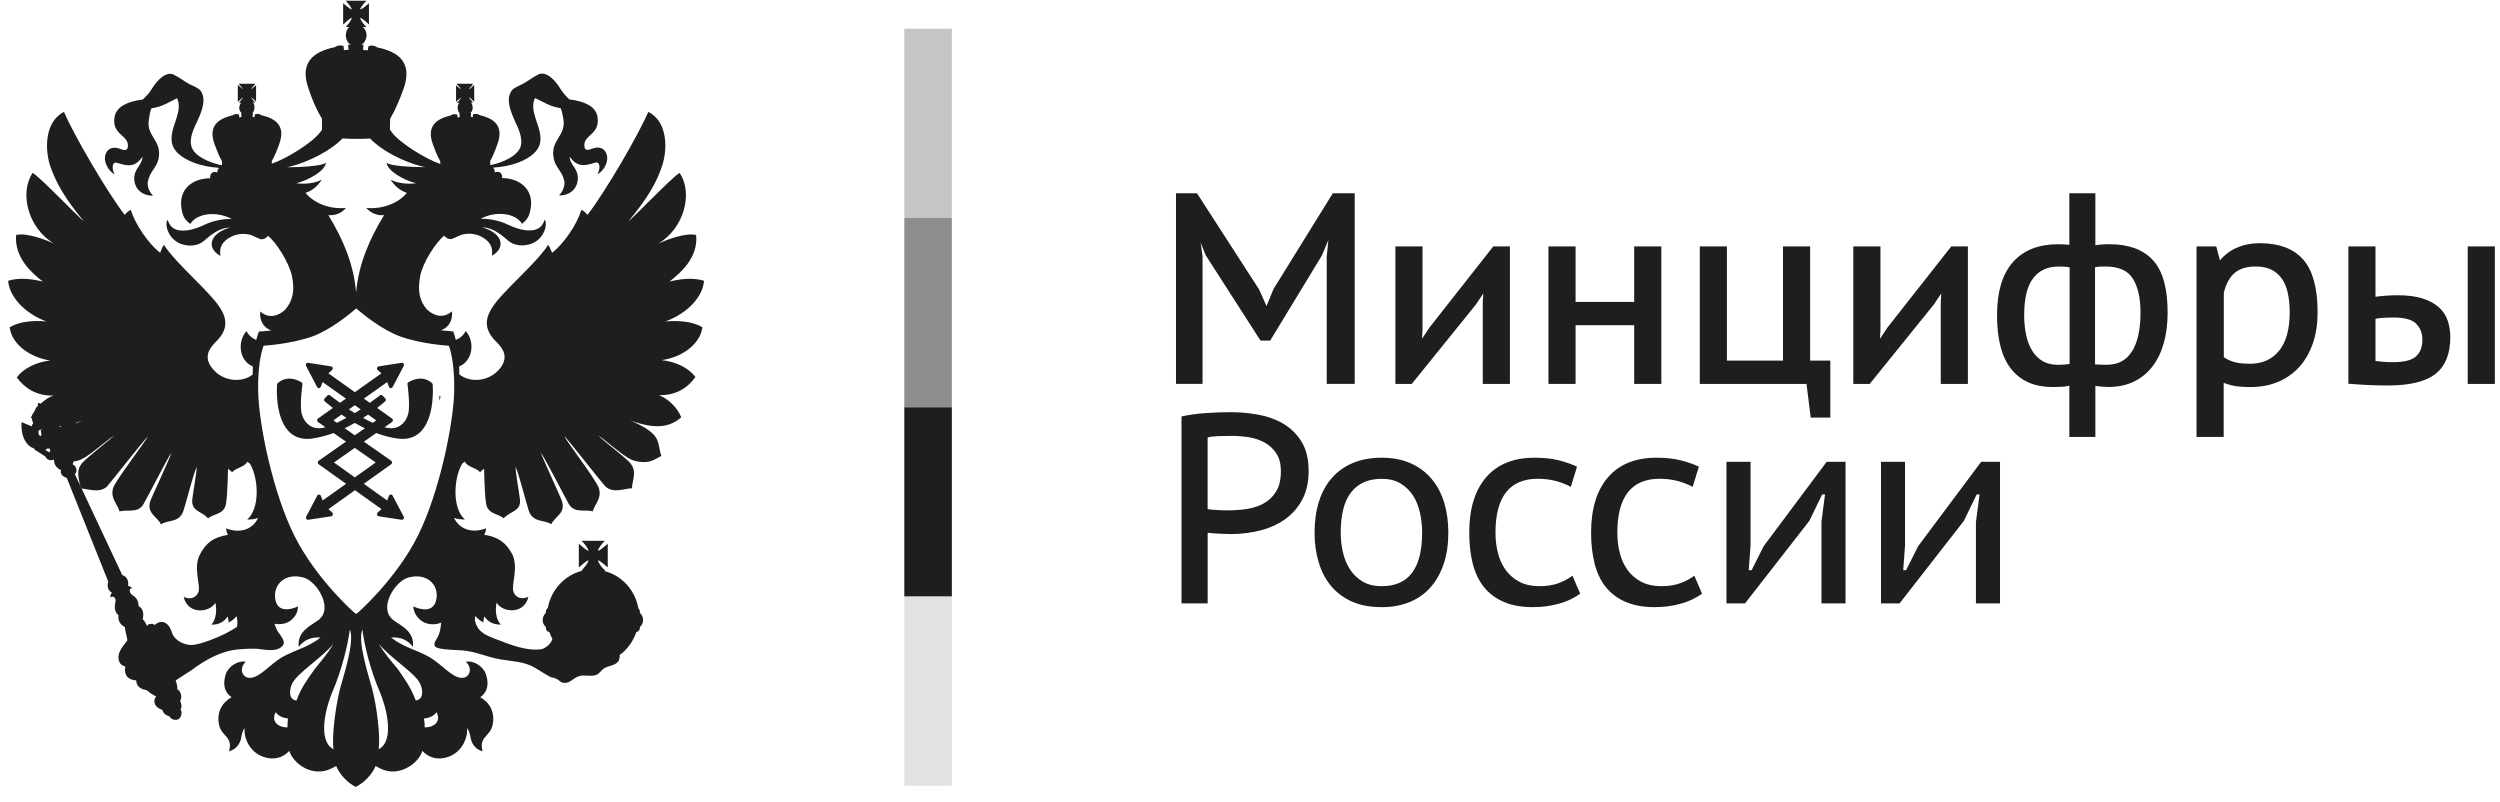 <?xml version="1.0" encoding="UTF-8"?> <svg xmlns="http://www.w3.org/2000/svg" width="159" height="51" viewBox="0 0 159 51" fill="none"><path d="M60.538 1.828H57.514V13.867H60.538V1.828Z" fill="#C5C5C5"></path><path d="M60.538 13.867H57.514V25.906H60.538V13.867Z" fill="#8D8D8D"></path><path d="M60.538 25.904H57.514V37.943H60.538V25.904Z" fill="#1E1E1E"></path><path d="M60.538 37.943H57.514V49.982H60.538V37.943Z" fill="#E2E2E2"></path><path d="M27.491 24.382C27.479 24.37 27.207 24.078 26.737 24.078C26.488 24.078 26.233 24.16 25.979 24.312C25.933 24.335 25.905 24.388 25.916 24.441C25.916 24.452 26.103 25.76 25.962 26.32C25.854 26.741 25.509 27.237 24.88 27.237C24.744 27.237 24.608 27.214 24.461 27.173H24.455L24.931 26.84C24.965 26.817 24.988 26.776 24.988 26.729C24.988 26.682 24.965 26.647 24.931 26.618L23.985 25.947C24.285 25.713 24.472 25.55 24.495 25.526C24.523 25.503 24.54 25.468 24.54 25.433C24.54 25.398 24.529 25.363 24.501 25.334L24.331 25.159C24.308 25.135 24.274 25.118 24.24 25.118C24.212 25.118 24.184 25.129 24.161 25.147C24.15 25.153 23.901 25.351 23.521 25.62L23.142 25.351L24.625 24.3L24.738 24.604C24.756 24.651 24.801 24.686 24.852 24.686C24.852 24.686 24.852 24.686 24.857 24.686C24.903 24.686 24.948 24.656 24.971 24.616L25.678 23.273C25.701 23.226 25.695 23.174 25.673 23.133C25.65 23.098 25.61 23.074 25.565 23.074C25.56 23.074 25.554 23.074 25.548 23.074L24.087 23.302C24.036 23.308 23.997 23.343 23.98 23.395C23.968 23.442 23.98 23.495 24.019 23.53L24.257 23.746L22.57 24.942L20.888 23.746L21.126 23.53C21.16 23.495 21.177 23.442 21.16 23.395C21.148 23.343 21.109 23.308 21.058 23.302L19.597 23.074C19.591 23.074 19.585 23.074 19.58 23.074C19.535 23.074 19.495 23.092 19.472 23.133C19.444 23.174 19.444 23.226 19.466 23.273L20.169 24.616C20.191 24.656 20.237 24.686 20.282 24.686C20.288 24.686 20.288 24.686 20.288 24.686C20.339 24.686 20.378 24.651 20.401 24.604L20.52 24.3L22.003 25.351L21.624 25.62C21.245 25.351 20.995 25.153 20.99 25.147C20.967 25.129 20.939 25.118 20.911 25.118C20.877 25.118 20.843 25.129 20.82 25.159L20.65 25.334C20.627 25.357 20.61 25.392 20.61 25.433C20.61 25.468 20.627 25.503 20.656 25.526C20.684 25.55 20.871 25.713 21.171 25.947L20.225 26.618C20.191 26.642 20.169 26.682 20.169 26.729C20.169 26.776 20.191 26.811 20.225 26.84L20.701 27.173C20.701 27.173 20.701 27.173 20.695 27.173C20.548 27.214 20.412 27.237 20.276 27.237C19.648 27.237 19.297 26.741 19.189 26.32C19.047 25.76 19.235 24.452 19.235 24.441C19.24 24.388 19.217 24.335 19.172 24.312C18.912 24.16 18.657 24.078 18.413 24.078C17.938 24.078 17.666 24.364 17.654 24.382C17.632 24.399 17.621 24.435 17.621 24.458C17.615 24.54 17.468 26.425 18.317 27.383C18.628 27.733 19.042 27.914 19.535 27.914C19.619 27.914 19.716 27.914 19.806 27.897C20.288 27.838 20.758 27.704 21.216 27.541L22.003 28.089L20.265 29.304C20.231 29.333 20.208 29.368 20.208 29.415C20.208 29.456 20.225 29.497 20.265 29.526L22.009 30.769L20.52 31.832L20.407 31.534C20.39 31.487 20.344 31.458 20.293 31.452C20.293 31.452 20.293 31.452 20.288 31.452C20.242 31.452 20.197 31.482 20.174 31.522L19.472 32.865C19.45 32.906 19.455 32.965 19.478 32.999C19.501 33.035 19.54 33.058 19.585 33.058C19.591 33.058 19.597 33.058 19.602 33.058L21.064 32.836C21.114 32.83 21.154 32.789 21.165 32.743C21.182 32.69 21.165 32.638 21.131 32.602L20.888 32.381L22.575 31.178L24.263 32.381L24.019 32.602C23.98 32.638 23.968 32.69 23.98 32.743C23.991 32.789 24.036 32.824 24.087 32.836L25.548 33.058C25.554 33.058 25.56 33.058 25.565 33.058C25.605 33.058 25.645 33.04 25.673 32.999C25.701 32.959 25.701 32.906 25.678 32.865L24.971 31.522C24.948 31.482 24.908 31.452 24.857 31.452H24.852C24.795 31.452 24.756 31.487 24.738 31.534L24.625 31.832L23.136 30.769L24.88 29.526C24.914 29.502 24.937 29.461 24.937 29.415C24.937 29.368 24.914 29.333 24.88 29.304L23.142 28.089L23.929 27.541C24.382 27.71 24.852 27.838 25.333 27.897C25.429 27.909 25.52 27.914 25.605 27.914C26.103 27.914 26.511 27.733 26.822 27.383C27.672 26.425 27.524 24.54 27.519 24.458C27.519 24.435 27.508 24.405 27.491 24.382ZM22.564 25.772L22.938 26.034C22.819 26.11 22.694 26.192 22.564 26.274C22.434 26.192 22.309 26.116 22.19 26.034L22.564 25.772ZM21.205 26.735L21.72 26.367C21.822 26.431 21.924 26.501 22.037 26.577C21.834 26.688 21.63 26.793 21.426 26.893L21.205 26.735ZM23.895 29.415L22.564 30.361L21.239 29.415L22.564 28.486L23.895 29.415ZM22.564 27.687L21.924 27.237C22.151 27.126 22.36 27.015 22.564 26.898C22.768 27.015 22.983 27.126 23.209 27.237L22.564 27.687ZM23.708 26.893C23.504 26.799 23.294 26.694 23.091 26.577C23.204 26.507 23.306 26.437 23.408 26.367L23.929 26.735L23.708 26.893Z" fill="#1E1E1E"></path><path d="M27.943 25.491C27.994 25.386 28.017 25.187 28.017 25.187L27.943 25.164V25.491Z" fill="#1E1E1E"></path><path d="M44.672 20.814C44.129 20.475 43.228 20.359 42.311 20.446C43.743 19.932 44.723 18.835 44.774 17.854C44.027 17.632 43.251 17.749 42.577 17.907C43.273 17.369 44.417 16.389 44.276 14.946C43.602 14.777 42.367 15.262 41.852 15.501C43.506 14.544 44.1 12.278 43.222 10.994C42.702 11.309 40.34 13.796 39.955 14.082C41.178 12.64 41.75 11.607 42.079 10.638C42.469 9.581 42.498 7.736 41.229 7.117C40.629 8.53 38.534 12.156 37.367 13.662C37.237 13.545 37.135 13.388 36.971 13.358C36.694 14.275 35.867 15.495 35.114 16.079C35.074 16.003 35.001 15.793 34.87 15.565C34.072 16.797 31.999 18.485 31.331 19.524C30.81 20.294 30.81 20.989 31.535 21.707C31.829 22.011 32.384 22.542 31.903 23.29C31.246 24.276 29.927 24.393 29.213 23.809C29.213 23.634 29.208 23.465 29.202 23.307C30.046 22.968 30.244 21.783 29.621 21.047C29.485 21.316 29.259 21.515 28.987 21.614C28.913 21.304 28.851 21.159 28.845 21.141L28.811 21.071H28.738C28.732 21.071 28.455 21.053 28.041 21.007C28.511 20.849 28.811 20.399 28.744 19.798C28.019 20.44 27.294 19.827 27.13 19.658C26.677 19.109 26.546 18.49 26.728 17.544C26.881 16.721 27.707 15.414 28.251 14.993C28.33 15.069 28.455 15.227 28.721 15.203C28.874 15.151 29.129 15.017 29.321 14.941C29.87 14.771 30.402 14.9 30.742 15.127C31.365 15.519 31.309 15.951 31.292 16.266C32.237 15.717 31.909 14.8 30.669 14.462C31.518 14.462 32.215 15.262 32.396 15.361C32.866 15.717 33.54 15.635 33.93 15.443C34.684 15.075 34.836 14.158 34.633 13.971C34.559 14.298 34.315 14.59 33.879 14.643C33.234 14.719 32.611 14.433 32.118 14.205C31.699 14.024 31.026 13.89 30.567 13.919C31.416 13.434 32.736 13.487 33.206 14.234C33.489 14.001 33.664 13.79 33.743 13.306C33.987 11.998 32.996 11.327 31.937 11.327C31.965 11.011 31.75 10.854 31.467 10.959C31.467 10.825 31.433 10.72 31.36 10.667C31.382 10.667 31.416 10.655 31.439 10.655C32.503 10.579 33.511 10.241 34.055 9.651C35.006 8.6 33.489 7.269 34.032 6.236C34.553 6.469 34.938 6.773 35.657 6.878C35.731 7.035 35.799 7.351 35.822 7.52C36.054 8.688 34.938 8.88 35.227 10.124C35.352 10.69 35.765 10.883 35.901 11.554C35.901 11.554 35.952 12.021 35.555 12.43C36.473 12.454 36.954 11.654 36.671 10.912C36.546 10.608 36.229 10.322 36.229 9.966C36.699 10.608 37.118 10.585 37.843 10.346C38.172 10.241 38.2 10.714 37.996 11.093C38.494 10.79 38.619 10.293 38.619 10.071C38.619 9.546 38.222 9.301 37.843 9.406C37.628 9.429 37.198 9.733 37.169 9.301C37.079 8.553 38.222 8.583 37.99 7.38C37.866 6.779 37.215 6.446 36.201 6.317C36.099 6.212 35.844 5.961 35.708 5.751C35.153 4.799 34.576 4.548 34.23 4.741C33.823 4.951 33.613 5.132 33.279 5.319C33.013 5.465 32.73 5.541 32.554 5.751C32.113 6.317 32.532 7.193 32.758 7.73C32.911 8.045 33.279 8.764 33.115 9.301C32.934 9.943 31.909 10.346 31.286 10.48C31.246 10.48 31.218 10.492 31.178 10.492V10.241C31.36 9.914 31.512 9.523 31.637 9.166C32.056 8.01 31.433 7.543 30.51 7.322C30.391 7.246 30.267 7.216 30.114 7.269H30.085L30.063 7.462L29.938 7.421L29.967 7.187H29.91C30.017 7.111 30.063 6.977 30.063 6.849C30.063 6.708 30.012 6.598 29.961 6.522H30.085L30.035 6.469C30.012 6.417 29.961 6.364 29.882 6.282C29.859 6.259 29.831 6.206 29.831 6.177C29.853 6.201 29.882 6.23 29.933 6.253C29.983 6.306 30.057 6.358 30.085 6.411L30.159 6.463V5.407L30.085 5.471C30.063 5.494 29.983 5.547 29.933 5.605C29.882 5.658 29.859 5.658 29.831 5.681C29.831 5.658 29.853 5.628 29.882 5.576C29.961 5.523 30.012 5.447 30.035 5.407L30.085 5.325H29.044L29.095 5.407C29.145 5.442 29.208 5.523 29.259 5.576C29.281 5.628 29.31 5.658 29.332 5.681C29.304 5.658 29.259 5.658 29.23 5.605C29.14 5.552 29.095 5.5 29.044 5.471L29.004 5.407V6.481L29.055 6.428C29.106 6.376 29.157 6.323 29.242 6.271C29.27 6.247 29.315 6.218 29.344 6.195C29.315 6.218 29.293 6.271 29.27 6.3C29.219 6.382 29.151 6.428 29.106 6.487L29.055 6.539H29.219C29.128 6.615 29.106 6.726 29.106 6.866C29.106 6.995 29.157 7.129 29.242 7.205H29.219L29.242 7.438L29.106 7.479L29.078 7.286H29.055C28.902 7.234 28.777 7.263 28.675 7.339C27.735 7.561 27.113 8.034 27.532 9.184C27.662 9.54 27.815 9.931 28.002 10.258V10.428C27.062 10.112 25.369 9.05 24.916 8.407C24.865 8.343 24.825 8.291 24.802 8.25H24.797L24.814 7.555C25.142 6.989 25.437 6.294 25.663 5.658C26.258 3.994 25.38 3.299 23.987 3.013C23.845 2.908 23.67 2.855 23.438 2.937L23.387 3.2L23.092 3.176L23.115 2.838C23.075 2.849 23.024 2.849 22.973 2.849C23.172 2.744 23.313 2.493 23.313 2.236C23.313 2.049 23.223 1.828 23.07 1.722H23.313C23.172 1.594 22.945 1.32 22.9 1.133C23.075 1.185 23.341 1.431 23.466 1.565V0.205C23.341 0.31 23.075 0.572 22.9 0.596C22.945 0.444 23.172 0.181 23.313 0.047H21.994C22.096 0.181 22.35 0.444 22.373 0.596C22.22 0.572 21.965 0.31 21.824 0.205V1.565C21.965 1.431 22.215 1.185 22.373 1.133C22.35 1.314 22.096 1.588 21.994 1.722H22.22C22.067 1.828 21.994 2.049 21.994 2.236C21.994 2.493 22.118 2.75 22.322 2.849C22.271 2.849 22.22 2.849 22.141 2.826L22.169 3.165L21.875 3.188L21.847 2.925C21.62 2.849 21.445 2.902 21.291 3.001C19.91 3.293 19.032 3.982 19.627 5.646C19.831 6.282 20.125 6.983 20.476 7.543V8.261C20.453 8.285 20.425 8.337 20.374 8.39C19.933 9.032 18.228 10.095 17.288 10.41V10.241C17.475 9.914 17.634 9.523 17.758 9.166C18.177 8.01 17.554 7.543 16.614 7.322C16.507 7.246 16.388 7.216 16.235 7.269H16.212L16.184 7.462L16.059 7.421L16.082 7.187H16.059C16.133 7.111 16.184 6.977 16.184 6.849C16.184 6.708 16.161 6.598 16.082 6.522H16.235L16.184 6.469C16.133 6.417 16.082 6.364 16.031 6.282C16.008 6.259 15.969 6.206 15.941 6.177C15.969 6.201 16.031 6.23 16.054 6.253C16.127 6.306 16.178 6.358 16.235 6.411L16.286 6.463V5.407L16.235 5.471C16.184 5.494 16.133 5.547 16.054 5.605C16.031 5.658 15.969 5.658 15.941 5.681C15.969 5.658 16.003 5.628 16.031 5.576C16.082 5.523 16.133 5.447 16.184 5.407L16.235 5.325H15.193L15.244 5.407C15.267 5.442 15.335 5.523 15.386 5.576C15.437 5.628 15.459 5.658 15.459 5.681C15.442 5.652 15.414 5.652 15.369 5.599C15.306 5.547 15.227 5.494 15.204 5.465L15.125 5.401V6.475L15.204 6.422C15.227 6.37 15.306 6.317 15.369 6.265C15.42 6.241 15.442 6.212 15.465 6.189C15.465 6.212 15.442 6.265 15.391 6.294C15.34 6.376 15.272 6.422 15.25 6.481L15.199 6.533H15.335C15.272 6.609 15.216 6.72 15.216 6.86C15.216 6.989 15.267 7.123 15.386 7.199H15.335L15.363 7.432L15.221 7.473L15.199 7.281H15.17C15.018 7.228 14.893 7.257 14.791 7.333C13.851 7.555 13.228 8.028 13.647 9.178C13.777 9.534 13.93 9.925 14.117 10.252V10.503C14.078 10.503 14.044 10.492 14.015 10.492C13.392 10.357 12.351 9.955 12.175 9.312C12.011 8.775 12.379 8.057 12.532 7.742C12.775 7.205 13.183 6.329 12.752 5.763C12.56 5.552 12.283 5.477 12.011 5.331C11.682 5.15 11.478 4.963 11.059 4.753C10.725 4.56 10.159 4.805 9.582 5.763C9.457 5.973 9.191 6.218 9.083 6.329C8.081 6.457 7.435 6.784 7.294 7.392C7.062 8.594 8.206 8.571 8.132 9.312C8.104 9.744 7.662 9.441 7.458 9.417C7.062 9.312 6.671 9.558 6.671 10.083C6.671 10.305 6.813 10.801 7.294 11.105C7.09 10.725 7.113 10.252 7.458 10.357C8.183 10.597 8.585 10.62 9.061 9.978C9.061 10.328 8.755 10.62 8.619 10.924C8.336 11.671 8.806 12.465 9.734 12.442C9.315 12.033 9.4 11.566 9.4 11.566C9.531 10.895 9.938 10.702 10.074 10.136C10.357 8.892 9.236 8.699 9.48 7.532C9.502 7.362 9.553 7.047 9.632 6.889C10.357 6.784 10.754 6.487 11.258 6.247C11.779 7.281 10.278 8.612 11.235 9.663C11.784 10.252 12.798 10.591 13.851 10.667C13.874 10.667 13.908 10.679 13.936 10.684C13.862 10.737 13.823 10.836 13.823 10.97C13.545 10.865 13.33 11.023 13.37 11.338C12.277 11.338 11.314 12.01 11.552 13.318C11.626 13.802 11.807 14.012 12.101 14.246C12.56 13.499 13.879 13.446 14.74 13.931C14.27 13.901 13.596 14.036 13.183 14.217C12.696 14.438 12.079 14.73 11.433 14.655C10.986 14.602 10.759 14.316 10.669 13.983C10.465 14.17 10.618 15.081 11.377 15.454C11.756 15.647 12.43 15.729 12.9 15.373C13.081 15.268 13.777 14.474 14.633 14.474C13.398 14.812 13.053 15.729 14.021 16.278C13.981 15.962 13.936 15.53 14.553 15.139C14.899 14.917 15.442 14.783 15.98 14.952C16.167 15.028 16.422 15.162 16.575 15.215C16.841 15.238 16.965 15.081 17.045 15.005C17.594 15.425 18.392 16.733 18.568 17.556C18.76 18.502 18.619 19.115 18.16 19.67C18.007 19.839 17.271 20.452 16.552 19.81C16.484 20.411 16.784 20.855 17.254 21.018C16.835 21.065 16.552 21.082 16.546 21.082H16.473L16.445 21.153C16.439 21.164 16.377 21.316 16.297 21.62C16.037 21.515 15.81 21.322 15.674 21.053C15.052 21.789 15.244 22.968 16.082 23.307C16.076 23.471 16.071 23.64 16.071 23.821C15.352 24.393 14.049 24.27 13.404 23.29C12.905 22.542 13.477 22.005 13.761 21.707C14.485 20.989 14.485 20.294 13.959 19.524C13.285 18.49 11.218 16.797 10.42 15.565C10.289 15.787 10.216 15.997 10.187 16.079C9.44 15.495 8.602 14.275 8.324 13.358C8.172 13.382 8.058 13.545 7.928 13.662C6.773 12.156 4.666 8.53 4.072 7.117C2.815 7.736 2.837 9.581 3.223 10.638C3.562 11.607 4.134 12.64 5.34 14.082C4.961 13.79 2.6 11.309 2.079 10.994C1.207 12.278 1.801 14.544 3.449 15.501C2.945 15.262 1.699 14.777 1.025 14.946C0.901 16.389 2.028 17.369 2.724 17.907C2.045 17.749 1.269 17.632 0.521 17.854C0.572 18.835 1.563 19.938 2.956 20.446C2.067 20.353 1.167 20.475 0.618 20.814C0.72 21.836 1.841 22.717 3.183 22.927C2.283 23.033 1.484 23.441 1.065 24.002C1.558 24.667 2.283 25.181 3.387 25.158C3.132 25.251 2.837 25.432 2.588 25.677C2.56 25.654 2.509 25.625 2.464 25.625C2.407 25.648 2.39 25.73 2.407 25.782C2.407 25.782 2.407 25.782 2.407 25.823C2.3 25.899 2.243 25.993 2.232 26.086C2.13 26.238 2.022 26.413 1.965 26.571C1.994 26.582 2.016 26.612 2.039 26.623C2.033 26.705 2.056 26.804 2.118 26.904C2.067 26.956 2.045 27.032 2.016 27.114L1.371 26.845C1.337 27.452 1.467 27.948 1.762 28.258C1.994 28.532 2.26 28.491 2.181 28.585L2.883 29.029C3.007 29.303 3.262 29.303 3.438 29.227C3.438 29.227 3.438 29.25 3.438 29.28C3.438 29.566 3.63 29.799 3.879 29.893C3.828 30.132 3.93 30.284 4.247 30.395L6.886 36.992C6.784 37.307 6.886 37.582 7.118 37.687C7.062 37.763 7.016 37.845 7.016 38.002C7.118 37.926 7.271 37.897 7.345 38.119C7.396 38.277 7.118 38.785 7.537 39.129C7.481 39.433 7.639 39.742 7.939 39.876C7.939 40.034 8.081 40.542 8.104 40.723C7.917 40.997 7.481 41.418 7.537 41.879C7.588 42.206 7.713 42.311 7.968 42.393C7.866 42.982 8.183 43.245 8.664 43.274C8.664 43.706 9.055 43.858 9.31 43.887C9.553 44.074 9.655 44.15 9.933 44.296C9.678 44.605 9.859 45.014 10.323 45.148C10.374 45.329 10.505 45.487 10.765 45.551C10.918 45.814 11.195 45.814 11.36 45.738C11.461 45.686 11.643 45.382 11.484 45.119C11.586 44.991 11.535 44.74 11.461 44.582C11.614 44.296 11.484 43.94 11.275 43.835C11.303 43.677 11.224 43.426 11.173 43.274C11.541 43.035 11.999 42.737 12.164 42.632C13.064 41.967 14.083 41.371 15.238 41.295C15.533 41.266 16.076 41.243 16.382 41.266C16.852 41.318 17.498 41.464 17.877 41.161C17.996 41.085 18.07 40.951 18.047 40.822C17.996 40.519 17.679 40.256 17.577 39.987C17.549 39.906 17.503 39.783 17.452 39.672C17.781 39.73 18.087 39.684 18.273 39.59C18.477 39.514 18.97 39.135 18.947 38.569C18.551 38.761 17.6 39.024 17.498 38.032C17.396 37.156 18.143 36.408 19.315 36.735C20.114 36.945 21.28 38.697 20.216 39.462C19.695 39.83 18.896 40.18 18.998 41.138C19.338 40.706 19.797 40.495 20.391 40.548C19.519 41.213 18.845 41.295 17.928 41.803C17.13 42.288 16.535 43.087 15.907 43.111C15.425 43.134 15.159 42.544 15.629 42.089C15.159 41.984 14.536 42.364 14.361 42.871C14.134 43.566 14.31 44.062 14.729 44.343C14.162 44.658 13.738 45.271 13.942 46.147C14.134 46.865 14.831 46.865 14.565 47.782C14.955 47.676 15.21 47.402 15.323 47.011C15.374 46.736 15.425 46.45 15.556 46.316C15.499 46.865 15.805 47.676 16.535 48.044C17.028 48.295 17.803 48.395 18.398 47.758C18.642 48.476 19.463 49.095 20.318 49.066C20.708 49.066 21.093 48.891 21.382 48.716C21.586 49.247 22.107 49.79 22.622 50.047C23.154 49.79 23.675 49.247 23.891 48.716C24.174 48.897 24.564 49.066 24.944 49.066C25.765 49.089 26.631 48.476 26.863 47.758C27.458 48.395 28.234 48.295 28.727 48.044C29.451 47.676 29.757 46.865 29.706 46.316C29.842 46.45 29.893 46.736 29.95 47.011C30.052 47.402 30.301 47.676 30.697 47.782C30.431 46.865 31.144 46.865 31.32 46.147C31.524 45.271 31.105 44.652 30.544 44.343C30.952 44.068 31.144 43.572 30.901 42.871C30.725 42.364 30.102 41.984 29.632 42.089C30.102 42.544 29.848 43.134 29.355 43.111C28.732 43.087 28.138 42.282 27.334 41.803C26.422 41.289 25.748 41.213 24.87 40.548C25.465 40.495 25.935 40.706 26.263 41.138C26.365 40.18 25.567 39.83 25.046 39.462C23.993 38.697 25.148 36.945 25.963 36.735C27.118 36.408 27.883 37.156 27.764 38.032C27.639 39.03 26.711 38.767 26.292 38.569C26.292 39.129 26.784 39.509 26.988 39.59C27.226 39.707 27.668 39.771 28.058 39.596C28.047 39.695 28.03 39.8 28.03 39.83C27.951 40.682 27.509 40.758 27.662 41.108C27.877 41.371 29.298 41.318 29.683 41.4C30.357 41.494 30.929 41.75 31.575 41.885C32.3 42.042 33.07 42.042 33.721 42.317C34.14 42.504 34.61 42.854 35.017 43.064C35.64 43.169 35.538 43.432 35.935 43.432C36.292 43.432 36.428 43.117 36.886 42.988C37.203 42.912 37.56 43.041 37.877 42.936C38.109 42.883 38.211 42.638 38.426 42.504C38.681 42.346 39.038 42.346 39.276 42.118C39.4 42.002 39.429 41.78 39.406 41.622L39.412 41.657C39.899 41.307 40.267 40.793 40.471 40.203C40.595 40.18 40.697 40.063 40.697 39.929C40.697 39.906 40.697 39.876 40.697 39.876C40.822 39.771 40.901 39.614 40.901 39.456C40.901 39.258 40.827 39.1 40.697 38.971C40.697 38.971 40.697 38.942 40.697 38.919C40.697 38.814 40.646 38.738 40.595 38.668C40.391 37.529 39.553 36.613 38.472 36.327C38.472 36.297 38.472 36.297 38.472 36.274H38.449C38.449 36.221 38.426 36.192 38.387 36.192C38.234 36.035 38.053 35.789 38.03 35.632C38.206 35.684 38.5 35.971 38.653 36.087V34.581C38.5 34.698 38.211 34.984 38.03 35.036C38.053 34.849 38.33 34.523 38.472 34.394H36.988C37.124 34.523 37.407 34.849 37.43 35.036C37.254 34.984 36.96 34.698 36.813 34.581V36.087C36.965 35.971 37.254 35.684 37.43 35.632C37.407 35.819 37.124 36.146 36.988 36.274L37.039 36.297C35.935 36.56 35.046 37.506 34.842 38.668C34.768 38.732 34.717 38.814 34.717 38.919C34.717 38.942 34.717 38.971 34.717 38.971C34.587 39.1 34.514 39.258 34.514 39.456C34.514 39.608 34.587 39.771 34.717 39.876C34.717 39.876 34.717 39.9 34.717 39.929C34.717 40.098 34.819 40.18 34.944 40.203C34.995 40.349 35.057 40.495 35.125 40.624C35.125 40.612 35.125 40.612 35.142 40.594C35.051 41.026 34.542 41.289 34.429 41.289C33.523 41.423 32.52 41.026 31.609 40.676C31.207 40.519 30.657 40.338 30.391 39.929C30.227 39.631 30.153 39.444 30.238 39.182C30.34 39.31 30.505 39.456 30.737 39.584C30.759 39.456 30.759 39.31 30.81 39.205C31.042 39.561 31.41 39.742 31.852 39.719C31.586 39.485 31.461 38.866 31.586 38.329C31.954 38.971 33.353 39.1 33.608 37.95C33.087 38.201 32.752 37.926 32.656 37.635C32.503 37.173 33.013 36.058 32.554 35.2C32.186 34.558 31.767 34.166 30.793 34.009C30.867 33.886 30.895 33.781 30.918 33.6C30.017 33.939 29.242 33.676 28.874 32.934C29.055 33.01 29.315 33.04 29.57 33.04C28.772 32.368 28.823 30.471 29.395 29.49C29.468 29.437 29.497 29.385 29.57 29.361C29.746 29.729 30.267 29.729 30.533 30.027C30.635 29.922 30.686 29.893 30.788 29.805C30.788 29.805 30.81 31.364 30.912 32.006C31.014 32.724 31.688 32.648 32.033 32.964C32.441 32.502 33.177 32.526 33.064 31.732C32.962 30.938 32.809 30.214 32.786 29.677C33.013 30.161 33.46 31.983 33.636 32.502C33.925 33.273 34.649 33.04 35.057 33.343C35.323 32.806 35.997 32.648 35.731 31.837C35.657 31.627 34.553 29.233 34.389 28.772C34.78 29.361 35.85 31.469 36.178 32.059C36.546 32.672 37.22 32.374 37.702 32.526C37.792 32.082 38.443 31.568 37.968 30.798C37.373 29.776 35.974 27.995 35.901 27.744C36.178 28.018 38.347 30.798 38.517 30.949C39.021 31.405 39.757 31.055 40.193 31.055C40.193 30.547 40.584 29.969 40.017 29.379C39.497 28.865 38.302 27.989 38.047 27.692C38.845 28.258 39.785 29.157 40.346 29.303C41.337 29.566 41.694 29.157 42.062 29C41.756 28.071 42.164 27.639 40.069 26.734C41.88 27.4 42.685 27.073 43.33 26.547C43.075 25.882 42.43 25.321 41.903 25.134C43.013 25.158 43.749 24.65 44.23 23.978C43.823 23.418 43.013 23.009 42.084 22.904C43.455 22.712 44.547 21.836 44.672 20.814ZM2.639 27.674C2.617 27.674 2.617 27.698 2.588 27.727C2.435 27.703 2.435 27.517 2.464 27.359C2.537 27.359 2.588 27.335 2.639 27.283L2.662 27.312L2.588 27.365C2.617 27.464 2.617 27.569 2.639 27.674ZM3.138 28.772L2.888 28.62C2.99 28.497 3.087 28.497 3.189 28.567C3.189 28.643 3.189 28.719 3.138 28.772ZM3.885 27.137C3.851 27.137 3.817 27.137 3.783 27.137C3.777 27.131 3.772 27.119 3.766 27.114C3.811 27.102 3.862 27.102 3.902 27.09C3.902 27.102 3.891 27.119 3.885 27.137ZM18.285 46.264C17.662 46.264 17.22 45.861 17.537 45.294C17.701 45.551 18.03 45.668 18.313 45.697C18.285 45.966 18.285 46.042 18.285 46.264ZM27.758 45.294C28.075 45.861 27.634 46.264 27.011 46.264C27.011 46.042 27.011 45.966 26.96 45.697C27.248 45.674 27.588 45.563 27.758 45.294ZM18.262 10.638C19.683 10.322 21.133 9.499 21.784 8.804C22.322 8.839 23.019 8.845 23.545 8.81C24.185 9.511 25.612 10.317 27.039 10.632C26.212 10.632 24.768 10.556 24.587 10.346C24.638 10.883 25.742 11.49 26.467 11.654C25.867 11.729 25.312 11.654 24.842 11.432C25.097 11.811 25.391 12.097 25.873 12.267C25.369 12.909 24.327 13.323 23.296 13.224C23.551 13.539 24.021 13.738 24.429 13.68C23.5 15.203 22.815 16.768 22.651 18.578H22.645V18.584C22.492 16.768 21.807 15.203 20.884 13.68C21.303 13.732 21.762 13.539 21.999 13.224C20.957 13.329 19.955 12.909 19.434 12.267C19.921 12.097 20.21 11.811 20.465 11.432C20.006 11.654 19.434 11.729 18.84 11.654C19.564 11.484 20.68 10.883 20.731 10.346C20.533 10.562 19.089 10.638 18.262 10.638ZM5.233 26.746C5.102 26.804 4.944 26.874 4.825 26.927C4.825 26.915 4.825 26.904 4.825 26.892C4.95 26.839 5.108 26.793 5.233 26.746ZM14.372 33.606C14.4 33.787 14.423 33.892 14.497 34.015C13.517 34.172 13.104 34.563 12.747 35.206C12.248 36.07 12.77 37.185 12.628 37.64C12.526 37.926 12.203 38.207 11.682 37.956C11.937 39.112 13.33 38.977 13.698 38.335C13.823 38.872 13.698 39.491 13.443 39.724C13.879 39.748 14.247 39.567 14.474 39.211C14.525 39.316 14.525 39.462 14.547 39.59C14.791 39.462 14.944 39.316 15.046 39.187C15.085 39.316 15.131 39.619 15.074 39.865C14.887 39.993 14.678 40.116 14.349 40.291C13.828 40.554 12.877 40.933 12.334 41.009C11.886 41.085 11.11 40.822 10.912 40.18C10.731 39.567 10.238 39.368 9.848 39.748C9.746 39.672 9.468 39.614 9.349 39.806C9.349 39.806 9.225 39.514 9.072 39.374C9.174 39.059 9.095 38.679 8.817 38.551C8.794 37.932 8.426 37.932 8.296 37.722C8.223 37.593 8.223 37.43 8.398 37.407C8.324 37.29 8.166 37.267 8.143 37.267C8.194 37.004 8.115 36.677 7.775 36.572L4.763 30.161C4.955 29.951 4.853 29.648 4.638 29.542C4.638 29.542 4.638 29.519 4.638 29.49C4.655 29.437 4.661 29.402 4.666 29.361C4.746 29.35 4.848 29.326 4.933 29.303C5.527 29.157 6.456 28.258 7.26 27.692C6.977 27.995 5.81 28.871 5.289 29.379C4.802 29.875 5.006 30.372 5.085 30.821L5.199 31.072C5.64 31.101 6.303 31.376 6.796 30.955C6.948 30.798 9.123 28.018 9.412 27.75C9.298 28.001 7.928 29.782 7.305 30.803C6.847 31.574 7.52 32.082 7.6 32.532C8.092 32.374 8.766 32.678 9.123 32.065C9.468 31.475 10.521 29.367 10.912 28.778C10.759 29.239 9.644 31.633 9.565 31.843C9.298 32.654 9.972 32.812 10.238 33.349C10.646 33.045 11.377 33.285 11.66 32.508C11.835 31.989 12.283 30.167 12.515 29.683C12.486 30.22 12.334 30.944 12.232 31.738C12.13 32.538 12.854 32.508 13.234 32.97C13.602 32.654 14.276 32.73 14.378 32.012C14.48 31.37 14.502 29.811 14.502 29.811C14.604 29.904 14.655 29.928 14.768 30.033C15.018 29.729 15.544 29.729 15.72 29.367C15.799 29.391 15.822 29.443 15.901 29.496C16.473 30.477 16.518 32.374 15.72 33.045C15.952 33.045 16.241 33.016 16.416 32.94C16.065 33.682 15.278 33.945 14.372 33.606ZM20.001 42.574C19.53 43.239 19.162 43.724 18.857 44.553C18.308 44.5 18.415 43.806 18.591 43.455C18.959 42.761 20.453 41.856 21.207 40.951C20.872 41.529 20.408 42.054 20.001 42.574ZM21.626 43.806C21.32 45.032 21.105 46.842 21.207 47.653C20.153 47.087 20.748 44.903 21.156 43.963C21.722 42.655 22.118 41.056 22.249 40.034C22.577 40.81 21.847 42.977 21.626 43.806ZM24.089 47.653C24.191 46.842 23.987 45.032 23.67 43.806C23.449 42.977 22.724 40.81 23.047 40.034C23.172 41.056 23.568 42.65 24.14 43.963C24.547 44.903 25.142 47.087 24.089 47.653ZM26.705 43.449C26.886 43.806 26.988 44.495 26.439 44.547C26.133 43.718 25.765 43.239 25.312 42.568C24.887 42.054 24.423 41.523 24.089 40.945C24.836 41.855 26.337 42.755 26.705 43.449ZM26.575 34.079C25.199 36.835 22.679 39.077 22.651 39.047C22.622 39.082 20.102 36.835 18.727 34.079C17.351 31.329 16.467 27.003 16.422 24.936C16.371 22.869 16.767 21.988 16.767 21.988C16.767 21.988 18.489 21.888 19.865 21.398C21.031 20.983 22.299 19.927 22.656 19.617C23.013 19.927 24.281 20.977 25.454 21.398C26.824 21.894 28.545 21.988 28.545 21.988C28.545 21.988 28.936 22.875 28.885 24.936C28.828 27.003 27.945 31.329 26.575 34.079Z" fill="#1E1E1E"></path><path d="M75.139 26.488C75.604 26.384 76.112 26.312 76.662 26.274C77.212 26.234 77.75 26.215 78.285 26.215C78.851 26.215 79.425 26.265 80.006 26.368C80.59 26.472 81.119 26.66 81.596 26.936C82.073 27.212 82.463 27.591 82.77 28.077C83.074 28.563 83.229 29.19 83.229 29.954C83.229 30.675 83.089 31.29 82.812 31.797C82.535 32.305 82.165 32.722 81.706 33.042C81.246 33.362 80.717 33.597 80.125 33.744C79.532 33.891 78.918 33.967 78.285 33.967C78.218 33.967 78.115 33.964 77.978 33.957C77.838 33.951 77.695 33.945 77.546 33.942C77.398 33.935 77.252 33.926 77.115 33.916C76.975 33.904 76.875 33.895 76.808 33.882V38.377H75.145V26.488H75.139ZM78.334 27.723C78.033 27.723 77.744 27.729 77.461 27.738C77.179 27.751 76.96 27.779 76.805 27.823V32.371C76.859 32.393 76.951 32.409 77.078 32.415C77.206 32.421 77.34 32.428 77.477 32.44C77.617 32.453 77.747 32.456 77.875 32.456C78.002 32.456 78.1 32.456 78.167 32.456C78.565 32.456 78.96 32.424 79.349 32.362C79.739 32.299 80.088 32.18 80.407 31.998C80.724 31.816 80.979 31.566 81.174 31.236C81.368 30.91 81.465 30.487 81.465 29.967C81.465 29.515 81.371 29.146 81.183 28.851C80.994 28.559 80.751 28.328 80.45 28.158C80.152 27.989 79.814 27.873 79.444 27.81C79.07 27.754 78.699 27.723 78.334 27.723Z" fill="#1E1E1E"></path><path d="M83.607 33.882C83.607 33.139 83.702 32.472 83.89 31.882C84.079 31.293 84.355 30.791 84.723 30.381C85.088 29.97 85.535 29.654 86.064 29.437C86.59 29.221 87.192 29.111 87.87 29.111C88.578 29.111 89.201 29.23 89.733 29.472C90.266 29.713 90.709 30.045 91.065 30.475C91.421 30.904 91.682 31.406 91.856 31.986C92.029 32.562 92.114 33.196 92.114 33.882C92.114 34.612 92.017 35.271 91.822 35.854C91.627 36.437 91.351 36.935 90.989 37.346C90.627 37.757 90.183 38.073 89.657 38.289C89.132 38.506 88.536 38.615 87.87 38.615C87.137 38.615 86.505 38.496 85.973 38.255C85.441 38.014 85 37.684 84.65 37.261C84.301 36.838 84.039 36.337 83.869 35.76C83.693 35.183 83.607 34.556 83.607 33.882ZM85.27 33.882C85.27 34.305 85.316 34.719 85.41 35.127C85.504 35.534 85.653 35.895 85.863 36.217C86.073 36.54 86.341 36.794 86.669 36.989C86.997 37.183 87.402 37.28 87.885 37.28C89.594 37.28 90.448 36.148 90.448 33.885C90.448 33.44 90.402 33.011 90.308 32.597C90.214 32.186 90.068 31.823 89.864 31.509C89.66 31.196 89.396 30.942 89.068 30.744C88.739 30.55 88.344 30.453 87.885 30.453C87.031 30.453 86.383 30.735 85.939 31.302C85.492 31.863 85.27 32.725 85.27 33.882Z" fill="#1E1E1E"></path><path d="M100.5 37.757C100.111 38.042 99.657 38.258 99.135 38.399C98.612 38.543 98.064 38.615 97.487 38.615C96.754 38.615 96.131 38.499 95.614 38.27C95.097 38.042 94.681 37.722 94.358 37.311C94.036 36.901 93.805 36.402 93.659 35.819C93.516 35.236 93.443 34.591 93.443 33.882C93.443 32.362 93.802 31.186 94.517 30.356C95.231 29.528 96.262 29.111 97.602 29.111C98.189 29.111 98.7 29.165 99.135 29.274C99.566 29.384 99.955 29.519 100.299 29.679L99.904 30.964C99.606 30.804 99.284 30.679 98.937 30.588C98.591 30.497 98.213 30.45 97.806 30.45C96.009 30.45 95.113 31.594 95.113 33.882C95.113 34.318 95.161 34.738 95.262 35.142C95.362 35.55 95.52 35.91 95.742 36.224C95.964 36.537 96.252 36.794 96.608 36.989C96.967 37.183 97.405 37.28 97.922 37.28C98.384 37.28 98.791 37.214 99.138 37.083C99.484 36.951 99.773 36.794 100.007 36.612L100.5 37.757Z" fill="#1E1E1E"></path><path d="M108.25 37.757C107.861 38.042 107.408 38.258 106.885 38.399C106.362 38.543 105.815 38.615 105.237 38.615C104.504 38.615 103.881 38.499 103.364 38.27C102.848 38.042 102.431 37.722 102.109 37.311C101.786 36.901 101.556 36.402 101.41 35.819C101.266 35.236 101.193 34.591 101.193 33.882C101.193 32.362 101.553 31.186 102.267 30.356C102.981 29.528 104.012 29.111 105.353 29.111C105.94 29.111 106.45 29.165 106.885 29.274C107.317 29.384 107.706 29.519 108.049 29.679L107.654 30.964C107.356 30.804 107.034 30.679 106.687 30.588C106.34 30.497 105.964 30.45 105.556 30.45C103.76 30.45 102.863 31.594 102.863 33.882C102.863 34.318 102.911 34.738 103.012 35.142C103.112 35.55 103.27 35.91 103.492 36.224C103.711 36.537 104.003 36.794 104.361 36.989C104.721 37.183 105.158 37.28 105.675 37.28C106.137 37.28 106.544 37.214 106.891 37.083C107.238 36.951 107.526 36.794 107.758 36.612L108.25 37.757Z" fill="#1E1E1E"></path><path d="M115.838 33.231L116.071 31.447H115.889L115.074 33.127L110.982 38.378H109.803V29.369H111.335V34.685L111.219 36.265H111.402L112.168 34.739L116.178 29.369H117.376V38.375H115.844V33.231H115.838Z" fill="#1E1E1E"></path><path d="M125.666 33.231L125.9 31.447H125.717L124.903 33.127L120.811 38.378H119.631V29.369H121.16V34.685L121.045 36.265H121.227L121.993 34.739L126.003 29.369H127.201V38.375H125.669V33.231H125.666Z" fill="#1E1E1E"></path><path d="M84.529 16.328L84.708 14.554H84.62L83.942 16.175L80.698 21.513H80.251L76.813 16.159L76.172 14.554H76.083L76.333 16.309V24.265H74.943V12.441H76.047L79.951 18.488L80.537 19.805H80.574L81.127 18.453L84.851 12.441H86.01V24.262H84.529V16.328Z" fill="#1E1E1E" stroke="#1E1E1E" stroke-width="0.3" stroke-miterlimit="10"></path><path d="M94.457 19.267L94.511 18.22H94.457L93.727 19.302L89.717 24.267H88.897V15.822H90.322V20.972L90.268 21.969H90.338L91.034 20.922L95.044 15.822H95.88V24.267H94.454V19.267H94.457Z" fill="#1E1E1E" stroke="#1E1E1E" stroke-width="0.3" stroke-miterlimit="10"></path><path d="M104.085 20.534H100.057V24.267H98.631V15.822H100.057V19.352H104.085V15.822H105.511V24.267H104.085V20.534Z" fill="#1E1E1E" stroke="#1E1E1E" stroke-width="0.3" stroke-miterlimit="10"></path><path d="M116.258 26.411H115.294L115.026 24.267H108.256V15.822H109.682V23.085H113.549V15.822H114.975V23.085H116.258V26.411Z" fill="#1E1E1E" stroke="#1E1E1E" stroke-width="0.3" stroke-miterlimit="10"></path><path d="M123.582 19.267L123.637 18.22H123.582L122.852 19.302L118.842 24.267H118.021V15.822H119.447V20.972L119.393 21.969H119.466L120.162 20.922L124.172 15.822H125.008V24.267H123.582V19.267Z" fill="#1E1E1E" stroke="#1E1E1E" stroke-width="0.3" stroke-miterlimit="10"></path><path d="M131.759 24.331C131.555 24.4 131.345 24.437 131.127 24.45C130.908 24.462 130.707 24.466 130.531 24.466C129.449 24.466 128.618 24.105 128.035 23.384C127.451 22.663 127.162 21.55 127.162 20.04C127.162 18.598 127.482 17.513 128.126 16.78C128.767 16.049 129.694 15.682 130.905 15.682C131.236 15.682 131.522 15.704 131.759 15.752V12.441H133.115V15.767C133.328 15.733 133.519 15.711 133.687 15.698C133.854 15.686 134.012 15.682 134.167 15.682C135.343 15.682 136.228 16.005 136.821 16.654C137.414 17.303 137.711 18.375 137.711 19.87C137.711 20.579 137.633 21.218 137.471 21.785C137.31 22.353 137.076 22.836 136.766 23.231C136.456 23.626 136.079 23.93 135.635 24.143C135.188 24.356 134.674 24.462 134.094 24.462C133.987 24.462 133.829 24.453 133.622 24.437C133.416 24.422 133.246 24.39 133.115 24.343V27.638H131.759V24.331ZM130.886 23.353C131.029 23.353 131.172 23.347 131.315 23.337C131.458 23.325 131.613 23.303 131.777 23.268V16.867C131.634 16.846 131.501 16.827 131.376 16.817C131.251 16.805 131.099 16.802 130.923 16.802C130.187 16.802 129.613 17.062 129.202 17.588C128.792 18.112 128.588 18.93 128.588 20.046C128.588 20.519 128.634 20.958 128.722 21.362C128.81 21.767 128.95 22.121 129.141 22.419C129.33 22.716 129.573 22.948 129.862 23.111C130.151 23.271 130.494 23.353 130.886 23.353ZM133.896 16.799C133.753 16.799 133.626 16.802 133.513 16.808C133.4 16.814 133.261 16.839 133.094 16.883V23.299C133.212 23.322 133.346 23.337 133.495 23.34C133.644 23.347 133.808 23.35 133.985 23.35C134.745 23.35 135.319 23.052 135.705 22.453C136.091 21.858 136.286 20.996 136.286 19.87C136.286 18.914 136.11 18.162 135.76 17.617C135.41 17.074 134.79 16.799 133.896 16.799Z" fill="#1E1E1E" stroke="#1E1E1E" stroke-width="0.3" stroke-miterlimit="10"></path><path d="M139.859 15.821H140.838L141.106 16.833H141.176C141.449 16.438 141.802 16.137 142.236 15.931C142.671 15.724 143.166 15.617 143.723 15.617C144.912 15.617 145.796 15.949 146.377 16.614C146.958 17.279 147.25 18.366 147.25 19.874C147.25 20.582 147.152 21.222 146.955 21.789C146.757 22.357 146.483 22.839 146.125 23.234C145.769 23.629 145.337 23.933 144.833 24.146C144.328 24.36 143.766 24.466 143.148 24.466C142.708 24.466 142.361 24.441 142.106 24.391C141.85 24.341 141.573 24.253 141.276 24.128V27.641H139.85V15.821H139.859ZM143.459 16.799C142.853 16.799 142.373 16.949 142.024 17.247C141.674 17.545 141.428 17.999 141.285 18.608V22.795C141.498 22.952 141.741 23.074 142.015 23.159C142.288 23.244 142.65 23.284 143.103 23.284C143.924 23.284 144.574 22.996 145.054 22.416C145.535 21.836 145.775 20.984 145.775 19.858C145.775 19.398 145.733 18.977 145.65 18.601C145.569 18.225 145.435 17.902 145.249 17.639C145.064 17.376 144.827 17.169 144.538 17.021C144.246 16.874 143.887 16.799 143.459 16.799Z" fill="#1E1E1E" stroke="#1E1E1E" stroke-width="0.3" stroke-miterlimit="10"></path><path d="M150.931 19.048C151.217 19.004 151.491 18.973 151.753 18.954C152.014 18.938 152.263 18.929 152.5 18.929C153.105 18.929 153.613 18.994 154.023 19.123C154.434 19.252 154.762 19.43 155.012 19.656C155.26 19.882 155.437 20.148 155.537 20.458C155.638 20.769 155.689 21.098 155.689 21.446C155.689 22.471 155.388 23.214 154.79 23.674C154.191 24.135 153.218 24.367 151.877 24.367C151.117 24.367 150.327 24.333 149.506 24.267V15.822H150.931V19.048ZM150.931 23.085C151.369 23.154 151.792 23.185 152.196 23.185C152.944 23.185 153.467 23.047 153.765 22.772C154.063 22.496 154.212 22.104 154.212 21.599C154.212 21.148 154.066 20.778 153.774 20.483C153.482 20.192 152.975 20.044 152.251 20.044C152.047 20.044 151.828 20.051 151.591 20.06C151.354 20.073 151.135 20.104 150.931 20.16V23.085ZM157.097 15.822H158.523V24.267H157.097V15.822Z" fill="#1E1E1E" stroke="#1E1E1E" stroke-width="0.3" stroke-miterlimit="10"></path></svg> 
